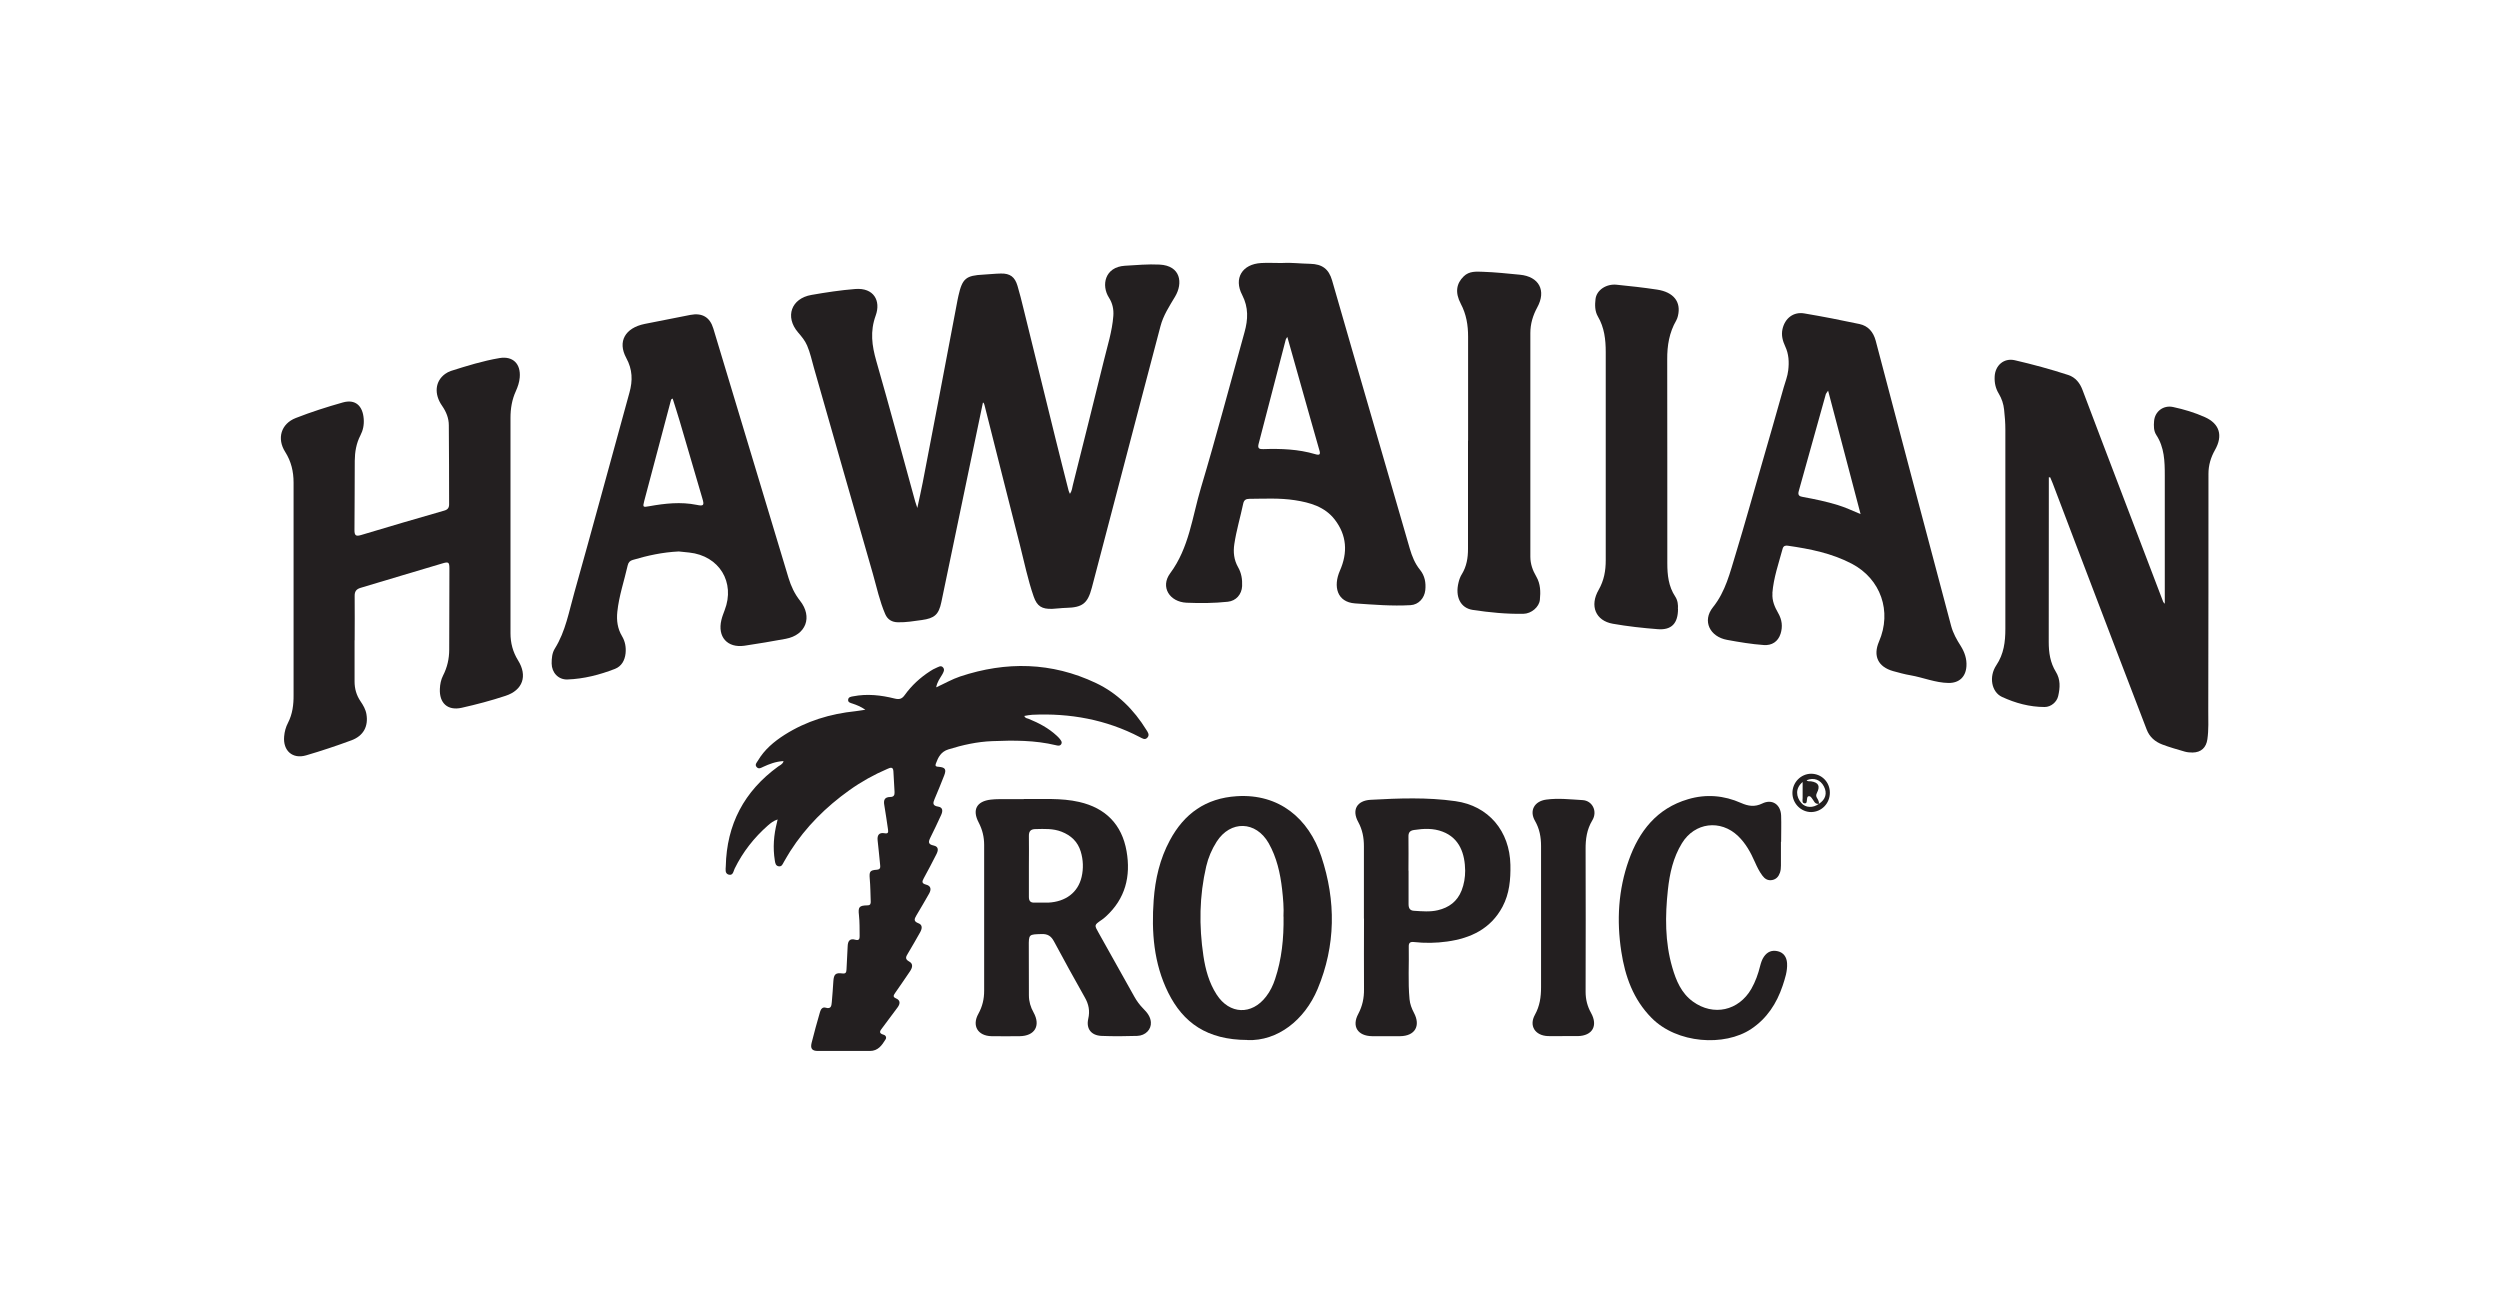<?xml version="1.0" encoding="UTF-8"?><svg id="Layer_2" xmlns="http://www.w3.org/2000/svg" viewBox="0 0 257 135"><rect x="0" y="0" width="257" height="135" fill="#808080" stroke="none"/><defs><style>.cls-1{fill:none;}.cls-1,.cls-2,.cls-3{stroke-width:0px;}.cls-2{fill:#231f20;}.cls-3{fill:#fff;}</style></defs><g id="Layer_1-2"><rect class="cls-1" width="257" height="135"/><rect class="cls-3" width="257" height="135"/><path class="cls-2" d="m101.04,41.41c-.43,2.06-.86,4.12-1.29,6.18-.99,4.77-1.98,9.54-2.98,14.31-.27,1.29-.71,1.66-2.01,1.84-.81.11-1.62.25-2.45.23-.62-.01-1.06-.27-1.31-.84-.57-1.32-.87-2.73-1.26-4.11-2.04-7.07-4.05-14.14-6.07-21.21-.22-.77-.38-1.55-.7-2.29-.22-.52-.58-.94-.94-1.36-1.36-1.6-.69-3.48,1.38-3.84,1.49-.26,2.99-.49,4.51-.61,1.91-.15,2.65,1.21,2.1,2.73-.59,1.63-.39,3.08.06,4.66,1.38,4.8,2.67,9.63,4,14.45.05.17.11.34.22.67.21-.97.39-1.78.55-2.59.57-2.95,1.14-5.9,1.7-8.86.63-3.32,1.26-6.64,1.89-9.96.03-.14.06-.28.09-.42.4-1.76.76-2.07,2.58-2.16.59-.03,1.18-.1,1.78-.11.95-.02,1.44.35,1.71,1.27.23.77.42,1.54.61,2.32,1.1,4.45,2.19,8.91,3.29,13.36.44,1.79.9,3.58,1.35,5.36.02.09.07.18.14.34.21-.31.23-.62.3-.91,1.06-4.25,2.14-8.5,3.18-12.76.37-1.53.86-3.03.98-4.62.05-.68-.08-1.3-.45-1.88-.8-1.25-.45-3.15,1.64-3.28,1.18-.07,2.38-.18,3.56-.12,2.2.11,2.42,1.92,1.6,3.29-.59.99-1.22,1.94-1.51,3.07-.69,2.64-1.38,5.27-2.08,7.9-1.27,4.83-2.54,9.67-3.8,14.5-.39,1.49-.78,2.97-1.17,4.46-.43,1.62-.96,2.03-2.65,2.07-.47.01-.94.08-1.41.1-1.07.04-1.57-.26-1.92-1.27-.6-1.72-.96-3.52-1.41-5.28-1.23-4.8-2.43-9.61-3.65-14.42-.02-.08-.06-.15-.09-.22-.04,0-.07,0-.11,0Z"/><path class="cls-2" d="m210.62,49.05c0,.2,0,.4,0,.6,0,5.45,0,10.9-.01,16.35,0,1.09.15,2.12.73,3.06.49.79.44,1.64.24,2.5-.14.61-.74,1.12-1.39,1.12-1.54,0-3.01-.4-4.39-1.04-1.07-.5-1.37-2.07-.58-3.25.78-1.17.93-2.41.93-3.74,0-6.82,0-13.65,0-20.47,0-.69-.05-1.39-.13-2.08-.06-.57-.24-1.12-.54-1.62-.33-.54-.46-1.12-.43-1.76.05-1.15.94-1.94,2.06-1.69,1.86.43,3.7.93,5.51,1.52.75.25,1.2.83,1.47,1.56,1.23,3.24,2.45,6.48,3.69,9.71,1.53,4.02,3.07,8.04,4.6,12.06.01.03.05.06.16.19,0-.39,0-.68,0-.98,0-4.08,0-8.16,0-12.23,0-1.44-.04-2.87-.87-4.14-.28-.43-.27-.94-.23-1.43.08-1,.96-1.66,1.95-1.45,1.12.24,2.22.57,3.27,1.04,1.52.68,1.88,1.9,1.04,3.38-.44.78-.67,1.57-.67,2.45,0,8.11,0,16.23-.02,24.34,0,.98.05,1.96-.09,2.94-.12.86-.64,1.36-1.52,1.37-.26,0-.54-.02-.79-.09-.79-.23-1.58-.45-2.34-.74-.73-.28-1.3-.77-1.59-1.53-1.02-2.68-2.06-5.35-3.08-8.03-1.43-3.75-2.86-7.5-4.29-11.25-.77-2.01-1.53-4.02-2.29-6.03-.08-.21-.17-.41-.26-.62-.04,0-.08,0-.12,0Z"/><path class="cls-2" d="m36.45,65.82c0,1.41,0,2.83,0,4.24,0,.74.19,1.41.61,2.03.28.41.53.84.61,1.33.21,1.24-.3,2.22-1.53,2.68-1.54.57-3.1,1.09-4.67,1.55-1.4.41-2.39-.48-2.26-1.94.04-.5.17-.97.4-1.41.46-.9.58-1.86.57-2.86-.01-3.85,0-7.71,0-11.56,0-3.42-.01-6.84,0-10.27,0-1.13-.24-2.17-.86-3.15-.88-1.38-.43-2.9,1.09-3.49,1.58-.62,3.21-1.14,4.84-1.6,1.28-.36,2.04.34,2.14,1.68.05.63-.07,1.19-.34,1.71-.43.83-.57,1.71-.58,2.61-.02,2.38,0,4.75-.03,7.13,0,.55.15.66.68.5,2.85-.86,5.7-1.69,8.55-2.51.36-.1.5-.29.5-.65-.01-2.71,0-5.41-.03-8.12,0-.72-.26-1.38-.69-2-.86-1.23-.71-2.54.31-3.28.18-.13.39-.24.6-.31,1.64-.52,3.28-1.03,4.99-1.32,1.37-.23,2.2.58,2.08,1.99-.04.5-.2.96-.4,1.41-.4.87-.55,1.79-.55,2.75,0,7.38,0,14.76,0,22.13,0,1.01.24,1.93.78,2.8.99,1.59.49,3.06-1.29,3.64-1.48.49-2.99.89-4.51,1.23-1.44.32-2.31-.48-2.24-1.95.02-.47.11-.94.33-1.37.43-.84.63-1.72.63-2.66,0-2.77.01-5.53.02-8.3,0-.7-.07-.76-.76-.55-2.79.82-5.58,1.67-8.37,2.5-.44.13-.62.37-.61.84.02,1.52,0,3.03,0,4.55,0,0,0,0,0,0Z"/><path class="cls-2" d="m80.52,78.24c-.79.05-1.43.3-2.06.59-.22.1-.45.27-.67.03-.23-.25,0-.46.12-.66.67-1.14,1.66-1.97,2.76-2.67,2.23-1.41,4.68-2.15,7.28-2.42.3-.03.59-.09,1.01-.15-.49-.33-.9-.49-1.32-.63-.21-.07-.49-.12-.45-.41.03-.28.31-.3.52-.34,1.44-.28,2.86-.12,4.26.23.48.12.75.04,1.03-.35.71-.99,1.6-1.81,2.63-2.47.19-.12.38-.24.59-.32.23-.09.51-.32.73-.05.2.24.03.5-.1.74-.23.39-.51.74-.61,1.3.86-.39,1.63-.84,2.47-1.12,4.73-1.57,9.4-1.48,13.94.67,2.22,1.05,3.91,2.74,5.2,4.83.15.24.35.5.11.78-.26.3-.53.08-.78-.04-3.47-1.81-7.18-2.48-11.06-2.3-.26.01-.52.07-.82.12.09.25.3.24.45.3,1.05.43,2.04.95,2.88,1.73.11.1.21.2.3.31.12.16.29.33.17.55-.13.22-.35.17-.55.12-2.16-.52-4.35-.51-6.55-.42-1.54.06-3.04.39-4.51.85-.76.24-1.04.8-1.28,1.45-.12.33.08.32.31.34.65.06.78.26.55.87-.31.82-.66,1.63-1,2.45-.17.4-.22.68.37.77.52.08.48.49.31.86-.36.78-.72,1.56-1.11,2.33-.21.43-.25.69.34.81.56.12.47.54.27.92-.42.82-.84,1.64-1.29,2.45-.2.36-.2.53.24.65.51.13.55.49.32.91-.44.77-.88,1.53-1.33,2.28-.21.35-.28.59.22.78.46.17.38.57.18.93-.41.73-.83,1.46-1.26,2.18-.2.33-.34.57.14.83.45.24.31.66.07,1.01-.51.75-1.01,1.49-1.53,2.23-.17.25-.24.4.11.55.47.2.41.57.16.91-.52.71-1.05,1.42-1.58,2.12-.22.29-.43.54.13.7.22.06.34.28.2.49-.37.6-.77,1.18-1.6,1.18-1.78,0-3.57.01-5.35,0-.59,0-.79-.24-.65-.82.26-1.07.57-2.14.87-3.2.08-.29.27-.52.57-.43.6.18.6-.23.64-.59.07-.71.11-1.43.16-2.14.05-.71.23-.88.92-.79.38.05.41-.13.43-.41.04-.8.09-1.59.12-2.39.02-.55.23-.83.8-.66.36.1.44-.09.43-.38-.01-.72.01-1.43-.07-2.15-.1-.86.03-.99.88-1.01.3,0,.34-.18.33-.4-.03-.78-.03-1.56-.1-2.33-.06-.73,0-.88.72-.93.44-.03.36-.32.34-.57-.07-.82-.17-1.63-.25-2.44-.06-.54.14-.85.73-.74.34.06.38-.08.34-.37-.13-.83-.23-1.66-.38-2.49-.1-.53,0-.86.6-.87.35,0,.47-.17.45-.5-.04-.72-.07-1.43-.12-2.15-.03-.51-.35-.35-.61-.24-1.38.59-2.69,1.32-3.91,2.19-2.41,1.72-4.48,3.77-6.08,6.27-.23.36-.44.74-.66,1.11-.12.21-.2.49-.52.45-.33-.05-.37-.34-.41-.61-.21-1.31-.11-2.61.22-3.9.02-.08.03-.16.07-.31-.42.13-.71.37-.99.61-1.43,1.26-2.59,2.73-3.43,4.45-.13.27-.16.74-.62.61-.4-.12-.3-.55-.29-.85.09-4.31,1.89-7.72,5.38-10.26.18-.13.41-.2.55-.5Z"/><path class="cls-2" d="m182.21,60.99c-.06.76.23,1.41.59,2.04.39.68.48,1.38.24,2.13-.26.8-.89,1.21-1.72,1.15-1.27-.09-2.52-.3-3.77-.53-1.78-.32-2.58-1.95-1.47-3.34,1.32-1.64,1.76-3.58,2.35-5.49.93-3.05,1.78-6.13,2.67-9.2.76-2.63,1.52-5.27,2.26-7.91.17-.59.4-1.15.47-1.77.1-.86.06-1.67-.31-2.46-.26-.56-.42-1.14-.28-1.78.25-1.11,1.12-1.8,2.24-1.61,1.9.32,3.79.69,5.67,1.09.9.19,1.43.82,1.67,1.71,1.23,4.65,2.45,9.31,3.68,13.96,1.36,5.13,2.72,10.25,4.08,15.38.2.74.57,1.4.98,2.04.4.64.64,1.33.59,2.09-.07,1.09-.74,1.73-1.84,1.72-1.35-.02-2.6-.56-3.91-.79-.6-.1-1.2-.27-1.79-.43-1.55-.44-2.08-1.56-1.45-3.03,1.35-3.11.18-6.44-2.78-8-2.07-1.09-4.31-1.53-6.59-1.86-.25-.04-.45.02-.53.29-.41,1.52-.94,3.01-1.06,4.59Zm9.06-8.13c-1.13-4.29-2.22-8.42-3.34-12.7-.14.22-.21.28-.23.34-.93,3.33-1.85,6.66-2.79,9.99-.12.44.08.54.44.6,1.21.22,2.41.47,3.58.83.74.23,1.45.55,2.34.93Z"/><path class="cls-2" d="m131.88,27.03c.77-.05,1.8.07,2.82.09,1.22.03,1.9.53,2.24,1.71.69,2.38,1.37,4.76,2.06,7.14,1.74,6,3.48,12,5.22,17.99.23.81.47,1.61.7,2.42.23.79.53,1.55,1.06,2.2.49.61.62,1.32.54,2.09-.09.82-.69,1.49-1.51,1.54-1.91.11-3.81-.05-5.71-.18-1.87-.13-2.26-1.76-1.56-3.36.83-1.88.71-3.65-.53-5.26-1.01-1.31-2.53-1.75-4.1-1.99-1.55-.24-3.11-.15-4.67-.14-.36,0-.56.12-.64.5-.29,1.38-.7,2.74-.91,4.14-.13.84-.04,1.64.38,2.38.35.61.45,1.25.42,1.95-.04.85-.62,1.52-1.47,1.61-1.41.15-2.83.16-4.24.1-1.75-.08-2.72-1.62-1.69-3.02,1.96-2.64,2.27-5.8,3.16-8.77,1.59-5.32,3-10.68,4.49-16.03.36-1.29.42-2.53-.24-3.81-.9-1.72,0-3.18,1.95-3.29.65-.04,1.31,0,2.22,0Zm.46,7.6c-.1.16-.15.21-.16.26-.93,3.59-1.86,7.17-2.8,10.76-.12.47.1.53.48.52,1.81-.06,3.6,0,5.35.52.44.13.56.04.42-.41-.34-1.16-.66-2.32-.99-3.48-.76-2.68-1.51-5.35-2.3-8.15Z"/><path class="cls-2" d="m69.78,56.69c-1.68.08-3.21.42-4.73.87-.29.08-.45.25-.52.55-.36,1.59-.9,3.15-1.07,4.79-.09.88.02,1.72.48,2.49.33.55.43,1.14.37,1.77-.08.73-.41,1.33-1.09,1.6-1.57.61-3.2,1.03-4.89,1.09-.94.03-1.61-.71-1.62-1.64,0-.54.04-1.08.33-1.54,1.11-1.78,1.45-3.82,2.01-5.78.89-3.17,1.77-6.35,2.64-9.53,1.01-3.67,2.01-7.34,3.02-11.01.34-1.22.32-2.36-.33-3.55-.92-1.7-.11-3.09,1.89-3.5,1.57-.32,3.14-.62,4.71-.93,1.21-.23,2,.24,2.35,1.4,2.58,8.55,5.16,17.1,7.73,25.64.26.85.62,1.63,1.18,2.34,1.32,1.67.62,3.53-1.47,3.92-1.41.26-2.83.5-4.24.71-1.76.25-2.79-.91-2.37-2.65.08-.34.21-.67.33-.99,1.12-2.88-.55-5.61-3.64-5.94-.39-.04-.77-.08-1.07-.11Zm-.62-15.72c-.2.05-.18.17-.21.26-.91,3.42-1.82,6.84-2.72,10.26-.17.66-.14.67.51.55,1.62-.29,3.24-.47,4.88-.14.72.15.8.06.58-.67-.77-2.65-1.55-5.3-2.33-7.95-.23-.78-.48-1.54-.72-2.31Z"/><path class="cls-2" d="m105.25,82.14c1.9.03,3.82-.13,5.69.3,2.71.62,4.39,2.31,4.87,5.06.45,2.58-.12,4.88-2.12,6.71-.15.14-.31.27-.48.38-.73.51-.73.5-.27,1.31,1.22,2.18,2.44,4.36,3.66,6.54.26.47.57.89.95,1.27.38.38.72.81.76,1.37.06.74-.55,1.38-1.4,1.41-1.23.04-2.46.05-3.69,0-1.04-.05-1.58-.73-1.35-1.75.19-.82.05-1.51-.36-2.22-1.08-1.9-2.13-3.83-3.17-5.76-.29-.53-.63-.76-1.26-.74-1.32.04-1.33,0-1.32,1.32,0,1.66,0,3.32.01,4.98,0,.63.17,1.21.48,1.76.75,1.36.13,2.42-1.43,2.44-.96,0-1.93.02-2.89,0-1.42-.03-2.04-1.08-1.35-2.31.41-.74.59-1.51.59-2.35-.01-5-.01-10,0-15,0-.82-.18-1.57-.56-2.3-.69-1.31-.22-2.19,1.25-2.36.57-.07,1.15-.04,1.72-.05.55,0,1.11,0,1.66,0Zm.52,6.87c0,1.06,0,2.13,0,3.19,0,.41.15.61.58.59.47-.02.94.01,1.41,0,1.79-.09,3.06-1.04,3.43-2.64.2-.86.17-1.75-.09-2.61-.31-1.02-1-1.66-1.97-2.04-.87-.34-1.77-.29-2.67-.27-.48,0-.7.2-.69.71.02,1.02,0,2.05,0,3.07Z"/><path class="cls-2" d="m128.24,106.91c-4.16-.01-6.61-1.77-8.15-4.87-1.49-3.01-1.73-6.24-1.49-9.53.16-2.15.63-4.21,1.66-6.12,1.47-2.75,3.7-4.34,6.88-4.54,4.37-.28,7.4,2.31,8.69,6.19,1.52,4.56,1.49,9.16-.38,13.63-1.34,3.2-4.12,5.37-7.21,5.25Zm3.7-12.69c.05-.85-.03-1.83-.14-2.8-.19-1.66-.55-3.27-1.38-4.74-1.31-2.3-3.93-2.37-5.35-.15-.5.79-.86,1.63-1.07,2.53-.71,3.05-.75,6.12-.29,9.2.21,1.41.58,2.77,1.36,3.98,1.32,2.05,3.61,2.14,5.09.2.42-.54.71-1.15.92-1.79.68-2.04.9-4.15.87-6.43Z"/><path class="cls-2" d="m150.92,45.3c0-3.56,0-7.13,0-10.69,0-1.19-.18-2.3-.75-3.38-.61-1.16-.46-2.08.3-2.82.57-.56,1.3-.49,1.97-.47,1.27.04,2.53.18,3.8.3,1.98.19,2.74,1.63,1.79,3.36-.45.83-.71,1.69-.71,2.64,0,7.66,0,15.32,0,22.99,0,.75.24,1.41.61,2.04.44.76.45,1.57.37,2.39-.07.73-.87,1.43-1.7,1.44-1.74.03-3.48-.14-5.2-.4-1.27-.19-1.83-1.36-1.46-2.83.07-.3.18-.6.34-.85.49-.8.63-1.67.63-2.59,0-3.71,0-7.42,0-11.12Z"/><path class="cls-2" d="m172.5,62.59c0,1.49-.66,2.2-2.08,2.09-1.55-.12-3.1-.29-4.63-.56-1.75-.31-2.4-1.83-1.45-3.48.56-.98.73-1.97.73-3.05,0-7.13-.01-14.26,0-21.39,0-1.29-.14-2.53-.81-3.67-.32-.55-.31-1.2-.24-1.79.11-.93,1.12-1.58,2.17-1.47,1.38.14,2.77.29,4.15.5,1.72.26,2.5,1.27,2.15,2.71-.04.16-.09.32-.17.46-.72,1.24-.94,2.58-.93,4.01.02,6.99,0,13.97.01,20.96,0,1.19.12,2.37.81,3.41.27.41.31.88.28,1.28Z"/><path class="cls-2" d="m140.21,94.43c0-2.48,0-4.96,0-7.44,0-.87-.15-1.69-.58-2.48-.69-1.24-.15-2.21,1.27-2.29,2.91-.16,5.83-.27,8.72.14,3.42.48,5.58,3.09,5.65,6.55.03,1.5-.1,2.96-.81,4.3-1.21,2.27-3.26,3.24-5.69,3.58-1.14.16-2.29.18-3.43.05-.39-.04-.53.1-.52.47.04,1.8-.09,3.61.08,5.41.05.51.22.95.45,1.39.72,1.35.11,2.39-1.41,2.41-.96,0-1.93.01-2.89,0-1.48-.02-2.11-1.01-1.42-2.29.43-.81.6-1.63.59-2.54-.02-2.42,0-4.84,0-7.26h0Zm4.59-4.92c0,1.15.01,2.29,0,3.43,0,.43.14.67.57.69.82.05,1.64.13,2.44-.06,1.14-.27,1.99-.89,2.44-2.02.26-.66.37-1.35.37-2.04-.02-1.71-.55-3.35-2.33-4.02-.94-.36-1.92-.32-2.91-.17-.43.06-.6.25-.59.68.02,1.17,0,2.33,0,3.5Z"/><path class="cls-2" d="m183.08,86.52c0,.82,0,1.64,0,2.46,0,.25-.02.49-.1.73-.14.4-.38.68-.81.76-.44.08-.76-.13-1-.46-.32-.43-.55-.9-.77-1.4-.43-.98-.94-1.91-1.72-2.66-1.81-1.74-4.47-1.41-5.78.74-.9,1.47-1.26,3.1-1.44,4.78-.29,2.68-.31,5.36.45,7.98.39,1.35.93,2.65,2.12,3.51,2.11,1.53,4.71.95,6.01-1.31.42-.74.7-1.53.9-2.34.09-.34.19-.67.39-.96.35-.51.83-.71,1.44-.56.57.14.9.58.94,1.22.05.82-.21,1.58-.46,2.34-.61,1.81-1.61,3.35-3.23,4.43-2.73,1.82-7.63,1.52-10.25-1.15-1.87-1.9-2.71-4.25-3.1-6.81-.49-3.19-.31-6.35.77-9.39,1.06-2.99,2.89-5.33,6.09-6.27,1.85-.55,3.69-.4,5.46.39.73.32,1.39.43,2.17.05,1.02-.5,1.9.1,1.94,1.25.03.9,0,1.8,0,2.7h0Z"/><path class="cls-2" d="m160.73,106.51c-.53,0-1.07.02-1.6,0-1.32-.05-1.97-1.05-1.34-2.19.5-.9.63-1.83.63-2.83-.01-4.84-.01-9.67,0-14.51,0-.92-.15-1.77-.62-2.59-.61-1.05-.07-2.02,1.14-2.19,1.25-.17,2.5-.02,3.74.05,1.02.05,1.57,1.16,1.01,2.08-.57.95-.7,1.93-.69,3,.02,4.88.01,9.75,0,14.63,0,.78.18,1.49.56,2.17.73,1.32.14,2.35-1.36,2.38-.49,0-.98,0-1.48,0Z"/><path class="cls-2" d="m188.11,81.49c0,1.1-.84,1.97-1.91,1.99-1.05.01-1.94-.88-1.94-1.96,0-1.08.86-1.97,1.92-1.98,1.08,0,1.93.85,1.93,1.95Zm-1.13,1.14c-.44.07-.51-.33-.71-.56-.09-.11-.17-.25-.34-.22-.14.03-.15.17-.17.3-.03.18.02.49-.28.43-.24-.05-.18-.33-.17-.53,0-.53,0-1.06,0-1.66-.79.67-.67,1.53-.14,2.15.44.52,1.22.54,1.82.09.68-.43.87-1.09.51-1.78-.36-.7-1.05-.95-1.78-.64.12.15.3.09.45.11.77.12.97.48.61,1.19-.1.2-.1.34,0,.51.12.19.23.39.21.63Z"/></g></svg>